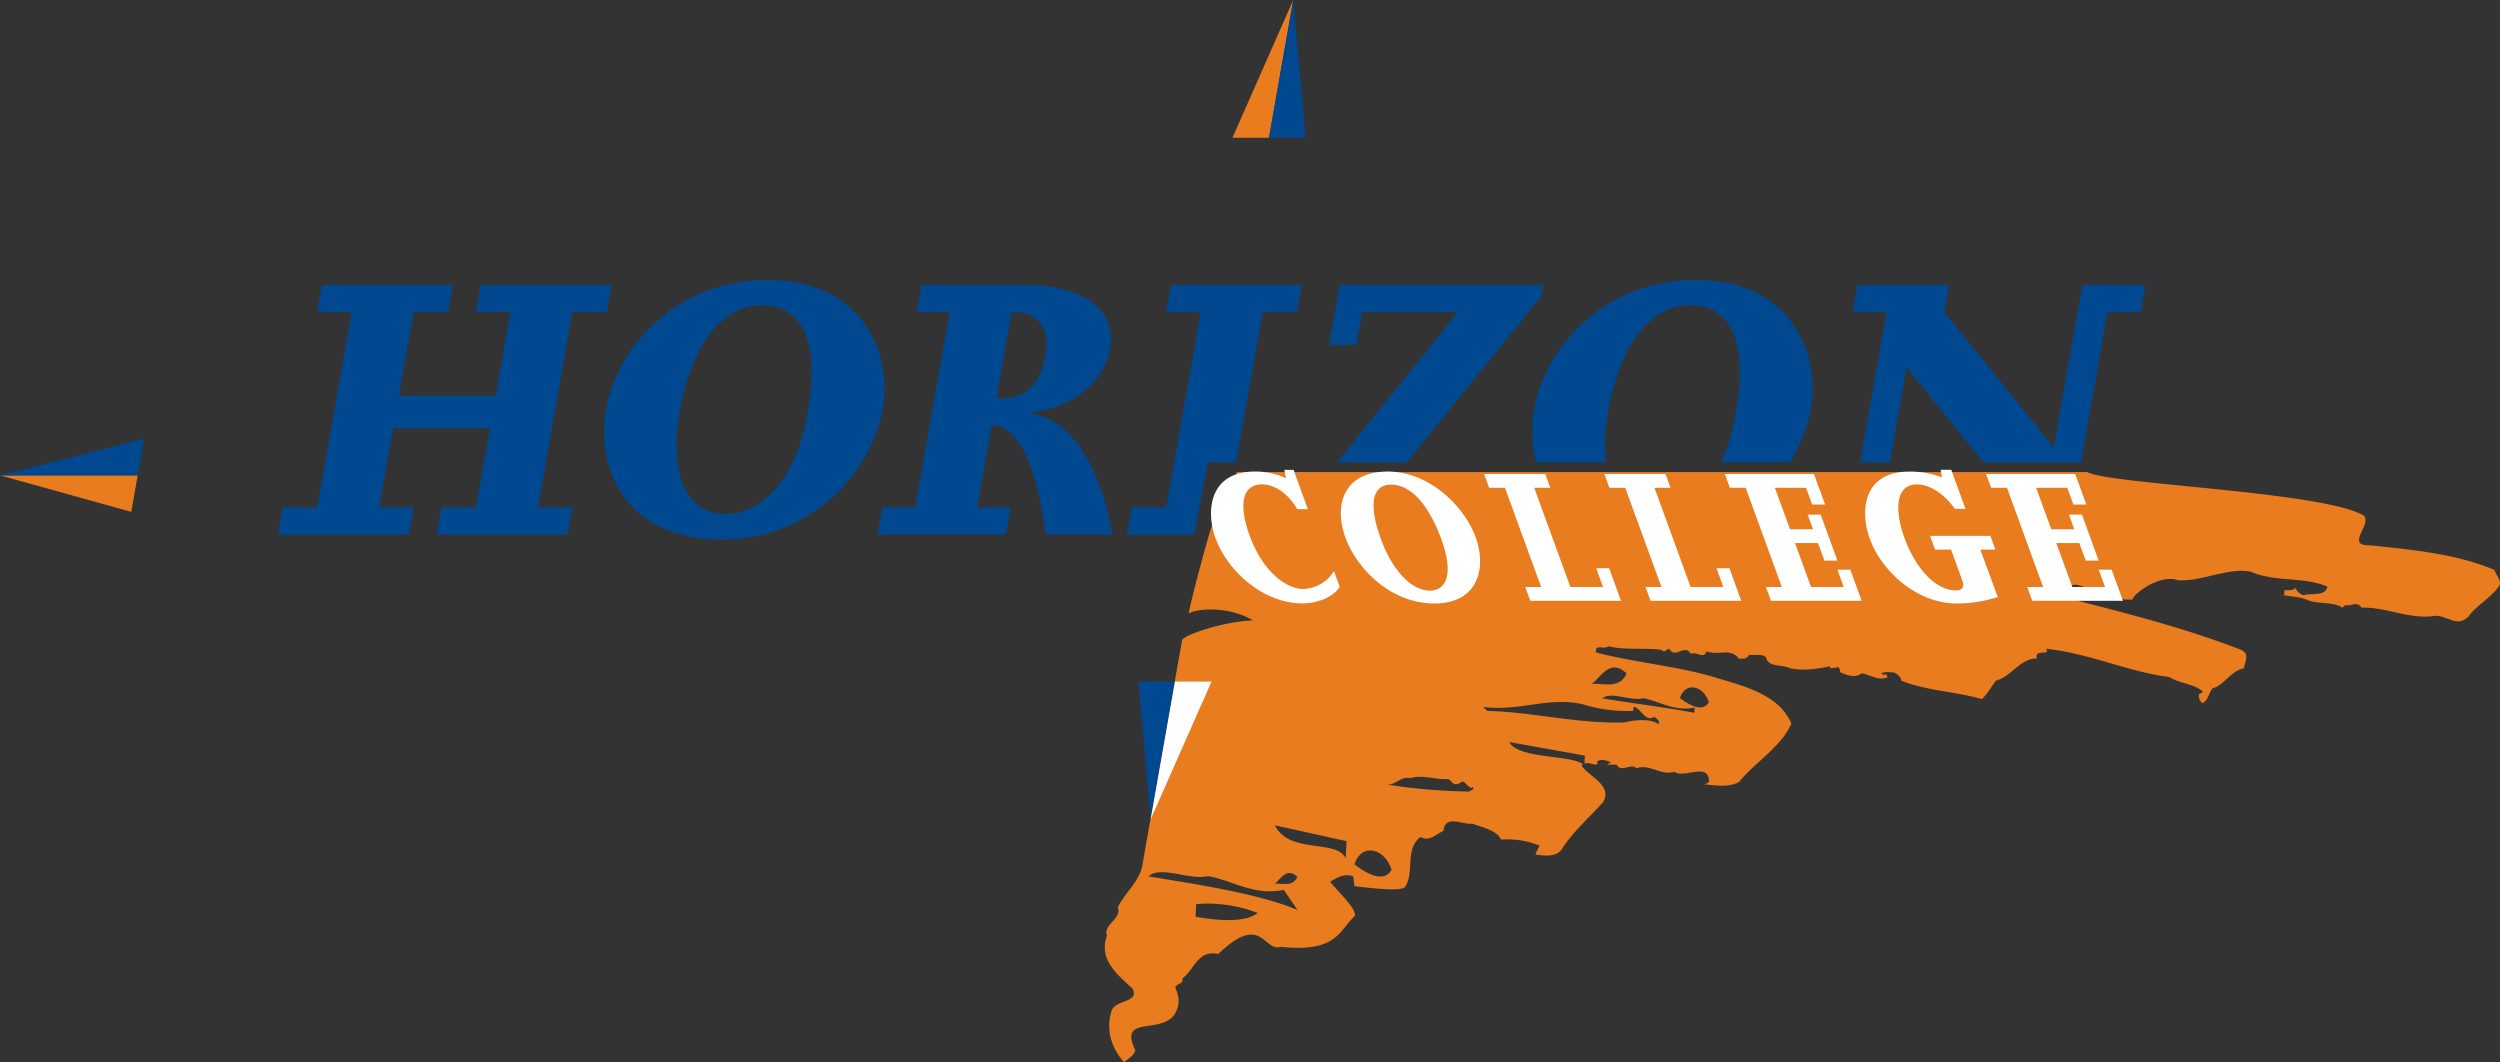 <svg id="logo-hc" xmlns="http://www.w3.org/2000/svg" width="861.127" height="365.91" viewBox="0 0 861.127 365.91">
  <rect x="0" y="0" width="861.127" height="365.91" fill="#333333" stroke="none"/>
  <path id="Path_7" data-name="Path 7" d="M687.18,363a5.241,5.241,0,0,0-.56,0,.79.79,0,0,0,.56,0ZM879,337.91a2.068,2.068,0,0,0,.25.65,1.41,1.41,0,0,0-.25-.65ZM634.59,400.16v-.9a2.062,2.062,0,0,0-.54.3,2.13,2.13,0,0,1,.54.6Z" transform="translate(-88.78 -136.13)" fill="#004990"/>
  <path id="Path_8" data-name="Path 8" d="M948,332.44c-12.92-5.47-27.76-6.89-42.59-8.46-9.2.34.51-7.08-2.4-10.25-14-8.32-87.8-10.75-95.24-15h-293c-1.49,7.22-4.55,8.38-8.85,19.44-.79,2-6.63,23.39-7.69,29.21,4.62-2.17,15.05-1.86,22.14,2.46-10.15.32-24.07,5.09-24.41,6.79-5.43,30.44-12.83,72.64-13.68,77.43-.82,5.46-6,9.5-8.49,14.63,1.54,3.91-5.23,6-3.69,9.72-3,8,3.25,13.25,8.75,18.19,2.65,5-5.9,3.72-7.22,7.77-2,6.56,0,12.89,4.37,17.67,1.2-1.22,3.55-2.28,3.81-4.24-6.3-12.89,11.09-4.24,14.39-14,1.08-2.48.41-5.29-.63-7.6.66-1.41,3.12-1.25,2.44-3,4.34-3.19,5.2-9.91,12.41-8.48,15.13-14.5,15.5-.54,21.51-2.46,19.62,2.09,20-5.67,25.55-10.65.69-2.63-7.07-9.51-8.5-11.8,2.37-1.4,5.1-3,7.92-1.78l.41,3.37c2.87.18,15,2.1,17.39.34,3.48-5.31-.19-12.89,5.35-17.32,3,1.78,5.39-1,7.93-2.09.63-5.84,6.57-2,10-2.48,3.58,1.4,8.12,2.11,9.87,5.48a29.35,29.35,0,0,1,13.31,2.12,13.068,13.068,0,0,0-1.49,3c3,.5,7.61,1,9.27-2.14,3.69-5.66,9.26-10.62,13.9-15.72,3.69-5.85-4.58-8.83-7.29-12.72a2.53,2.53,0,0,1,.51-.43c-3.73-3.37-22.46-1.81-25.38-7.71l26,4.67-.12,2.74c1.83-.65,4.18,1.16,4.55-.15l-.39-.35c1.62-1.6,3.83-.2,5,0l-1.38.85h3.25c1.58,3,5-.69,6.83,1.26,4.63-1.6,8.47,2.65,13.12,1.23,3.32,2.47,11.82-3.54,11.9,3.37a2.43,2.43,0,0,1-2.34.87c4,.35,9.32,1.41,12.83-.87,4.87-6.2,14.68-12.2,17.9-20-4.14-9.7-15.67-12.72-25.09-15.51-13.39-4.26-28.42-5.34-42.23-9-.23-3.18,2.52-.72,4.31-2.11,5.1,1.39,13,.51,18.28,1.23.89,1.24,1.71-.19,2.69-.35,2.12,3.71,5.26-1.95,7.39,1.76,1.94-1,4.5,2,5.38-.87,4.91,1.59,7.32-1.26,11,2.11a1.329,1.329,0,0,1-.42.34c1.57,0,3.17.5,4.1-1.23,2.1.18,4.61-.52,5.87.89.81,3.54,5.64,2.31,8.27,3.71,5.1,1,9.35.18,13.78-.7v.7l3.08-.34.49,1.77c2.06.87,5.07,2.13,7.26.32,3,.37,5.76,2.85,9.09,1.26-.17-.17-.56-.37-.33-.89-.56,0-1.55.34-1.9-.37,1.17-.7,2.9-.32,4.23-.32,1.13.51,2.59,1.58,2.54,2.8,8.64,3.55,18.74,3.75,27.81,6.39,2-1.79,3.25-4.27,4.85-6.39,5.23-1.22,8.41-7.75,14.12-7.58-1-3.55,4.62-.72,3.2-3.36,15,1.59,28.13,7.93,42.38,9.72,3.52,2.28,8.7,2.28,11.62,5.1l-1.39.9a3.1,3.1,0,0,0,1.21,3c2.15-1.05,2.07-3.52,3.49-5.12,4.07-1.06,6.19-6,10.82-6.9.28-2.3,2.12-5-1.05-6.36-23.31-9-44.85-13.78-69.23-20.31,4-3.54,6.91-1.06,12.31-2.14,7,1.6,12.16,5.49,19.65,5.14-.52-1.23,8.8-8.83,15.39-6.71,7.41.89,17.54-4.47,25.29-2.88,8.43,3.71,17.91,1.58,26.33,5.12-.55,3.54-5.64,2.13-8.32,3a6.06,6.06,0,0,1-2.88-2.72c.11,1.22-2.73.94-3.56.94l-.09,1.78c2.85.53,5.71.53,8.34,1.77,4.11,1.4,8.38.36,11.75,2.49l1-.92c1.5.71,4.08-1.57,5.51.92,8.6-.21,15.32,3.71,24.13,3,4.82-1.22,8.58,4.43,12.78,0,2.67-3.72,7.76-6.36,10.63-10.61.83-1.67-1.2-3.61-1.71-5.38ZM500.6,451.91l.21-4.37A48.27,48.27,0,0,1,522,450.6C517.56,454.08,508.11,453.21,500.6,451.91Zm-16.13-14c4.17-3.7,14.18,1.56,20.51,0,8.49,1.56,15.65,6.83,26,4.75l4.72,6.92c-13.58-5.79-35.95-8.99-51.23-11.58Zm43.47,2.54c2-1.43,4-5.82,7.69-2.27-1.51,3.41-4.72,2.23-7.69,2.32Zm24.39-8.69c-3.33-6.72-19.43-1.3-24.42-11.35l24.68,5.45Zm3,2.1c2.37-7.53,10.41-5.63,12.77,1.87-2.85,5.05-9.44.66-12.72-1.82Zm39.41-25.08A202.1,202.1,0,0,1,566,406.29c3.41.72,5.1-3,8.68-2.11,3.48-1.25,8,.34,12,.34,2.7-.34,1.62,2.66,4.9,1.42.23-.52,1-.52,1.38-.52.92.69,1.62,1.93,2.75,2.1l.41-.34c.59,1.1-.93,1.1-1.33,1.65ZM660,385.52c-2.94-2-8.16-1.41-11.56-.56-16.19.56-32.15-3.66-47.37-3.95l-1.45-1.39c12.41,1.68,22.71-3.67,34.48-.86a51.781,51.781,0,0,0,17.27,2.25l.06-1.39c2.45,0,4,5.62,7.17,3.36.92.91,2.12,1.47,1.45,2.59Zm17.37-7.49c-2.26,3.88-7.38.47-9.93-1.47,1.9-5.76,8.13-4.31,9.98,1.52Zm-22.64-1.42c5.8,1.08,10.71,4.69,17.75,3.24l-.08,1.81c-9.28-1.81-21.27-3.23-31.69-5,2.89-2.49,9.72,1.08,14.07,0Zm-5.67-8.5c-2.36,5.28-7.38,3.42-12,3.56,3.14-2.19,6.34-9.05,12.05-3.51Z" transform="translate(-88.78 -136.13)" fill="#e87c1e"/>
  <path id="Path_9" data-name="Path 9" d="M445.45,0,424.51,47.45h12.6ZM45.22,176.32l2.21-12.58H0Z" fill="#e87c1e"/>
  <path id="Path_10" data-name="Path 10" d="M209.01,107.48l1.65-9.33H165.58l-1.65,9.33H175.8l-5.07,28.83H137.37l5.1-28.83h11.84l1.67-9.33H110.9l-1.64,9.33h11.88l-11.88,67.3H97.41l-1.65,9.33h45.06l1.65-9.33H130.61l4.79-27.26h33.37l-4.82,27.26H152.07l-1.64,9.33H195.5l1.65-9.33H185.26l11.89-67.3h11.86Z" fill="#004990"/>
  <path id="Path_11" data-name="Path 11" d="M353.3,232.56c-31,0-51.83,22.24-55.78,44.62C294,297.43,304.2,322,337.25,322c31.38,0,51.77-23.56,55.5-44.78C396.32,257,385.21,232.56,353.3,232.56ZM367,278.05c-5,28.11-19.35,35.13-28.26,35.13-13.12,0-19.71-13-15.83-35.13,4.49-25.54,15.93-36.74,28.23-36.74C366.86,241.31,370.8,256.65,367,278.05Zm76.78.43v-.28c16-1.72,25.46-11.35,27.38-22.11,2.48-14.21-10.73-21.81-29.1-21.81H406.2l-1.61,9.33h11.28L404,310.91H392.7l-1.62,9.32h44.23l1.65-9.32H425.37l5-28.29c15.13,0,18.52,37.61,18.52,37.61h23.06s-5.27-38.23-28.17-41.75Zm-9.68-5.17H432l5.22-29.7h1.57c5.91,0,12,4.3,10.1,14.77C447.13,268.28,442.29,273.31,434.1,273.31Z" transform="translate(-88.78 -136.13)" fill="#004990"/>
  <path id="Path_12" data-name="Path 12" d="M437.11,47.45H449.7L445.45,0l-8.34,47.45ZM47.43,163.74l2.22-12.61L0,163.74Zm669.8-65.6-9.82,55.97-37.7-46.63,1.65-9.34H639.85l-1.64,9.34H649.8l-9.13,51.76h10.31l5.76-32.67,26.44,32.67h33.64l9.12-51.76h11.44l1.67-9.34Z" fill="#004990"/>
  <path id="Path_13" data-name="Path 13" d="M673,232.56c-30.94,0-51.83,22.24-55.77,44.62a43.1,43.1,0,0,0,.67,18.18h24a59.152,59.152,0,0,1,.77-17.31c4.49-25.54,15.94-36.74,28.23-36.74,15.68,0,19.63,15.34,15.84,36.74a68.81,68.81,0,0,1-5.21,17.31h23.76a51.42,51.42,0,0,0,7.19-18.18C716,257,704.93,232.56,673,232.56Z" transform="translate(-88.78 -136.13)" fill="#004990"/>
  <path id="Path_14" data-name="Path 14" d="M531.51,98.15H461.42l-3.63,20.65h9.45l2.01-11.32h32.91l-41.6,51.76h24.07l46.17-57.06.71-4.03Zm-129.8,9.33h11.86l-11.86,67.3H389.86l-1.66,9.33h23.18l4.63-24.87h9.78l9.11-51.76h11.88l1.62-9.33H403.34l-1.63,9.33Zm-5.36,174.73,8.36-47.44H392.12Z" fill="#004990"/>
  <path id="Path_15" data-name="Path 15" d="M417.31,234.77h-12.6l-8.36,47.44,20.96-47.44" fill="#fff"/>
  <path id="Path_16" data-name="Path 16" d="M539.28,311.52h-3.66c-2.86-5-7.5-8.54-12.09-8.54-6.68,0-8.31,6.63-4.34,17.56C524.08,334,532.58,339,537.56,339a12.87,12.87,0,0,0,10.7-6.14l2,5.47c-2.46,3.51-7.42,5.64-13.1,5.64-12.09,0-25.08-9.87-29.75-22.61-3.2-8.83-2.35-22.81,13.64-22.81a24.78,24.78,0,0,1,10.69,2.33l-.59-2.91h3.2l4.93,13.56m27.24-12.99c15.05,0,26.81,12.38,30.57,22.68C601,332,597.71,344,582.92,344c-15.59,0-27-12.45-30.72-22.74-4.17-11.39-.27-22.68,14.32-22.68m14.79,41c4.18,0,9.07-3.56,3.88-17.87-4-10.84-9.93-18.65-17.32-18.65-5.79,0-8.19,5.69-3.47,18.65,4.09,11.22,10.71,17.87,16.91,17.87" transform="translate(-88.78 -136.13)" fill="#fff"/>
  <path id="Path_17" data-name="Path 17" d="M558.36,206.95H527.13l-1.76-4.75h5.48l-12.46-34.18h-5.45l-1.73-4.74h21.06l1.74,4.74h-5.54l12.46,34.18h11.24l-2.37-6.49h4.48l4.08,11.24m41.41,0H568.53l-1.73-4.75h5.49l-12.47-34.18h-5.46l-1.73-4.74H573.7l1.71,4.74h-5.52l12.44,34.18h11.26l-2.35-6.49h4.47l4.06,11.24m10.25,0-1.73-4.75h5.46L601.3,168.02h-5.45l-1.72-4.74h30.69l3.83,10.51H624.2l-2.11-5.77H611.36l5.22,14.28h7.92l-1.84-5.04h4.47l5.77,15.83h-4.47l-2.21-6.03h-7.93l5.53,15.14h11.26l-2.18-5.98h4.46l3.89,10.73H610.02" fill="#fff"/>
  <path id="Path_18" data-name="Path 18" d="M776.09,325.44H770.9l6,16.32A44.392,44.392,0,0,1,762.7,344c-13.86,0-25.91-11.39-29.85-22.24-3.36-9.2-2.66-23.18,13.6-23.18a30.11,30.11,0,0,1,11.26,2l-.5-2.62h3.68l4.91,13.46h-3.67c-3.53-5.09-8.67-8.44-13-8.44-8.12,0-7.35,10.2-4.4,18.3,4,11.07,11,18.22,17.76,18.22,2.2,0,3-1.18,2.26-3.29l-3.92-10.77H755.3l-1.71-4.74h20.77l1.73,4.74" transform="translate(-88.78 -136.13)" fill="#fff"/>
  <path id="Path_19" data-name="Path 19" d="M700.02,206.95l-1.73-4.75h5.46l-12.44-34.18h-5.46l-1.74-4.74h30.7l3.84,10.51h-4.48l-2.07-5.77H701.35l5.22,14.28h7.91l-1.83-5.04h4.48l5.76,15.83h-4.46l-2.23-6.03h-7.91l5.53,15.14h11.25l-2.18-5.98h4.47l3.9,10.73H700.02" fill="#fff"/>
</svg>
